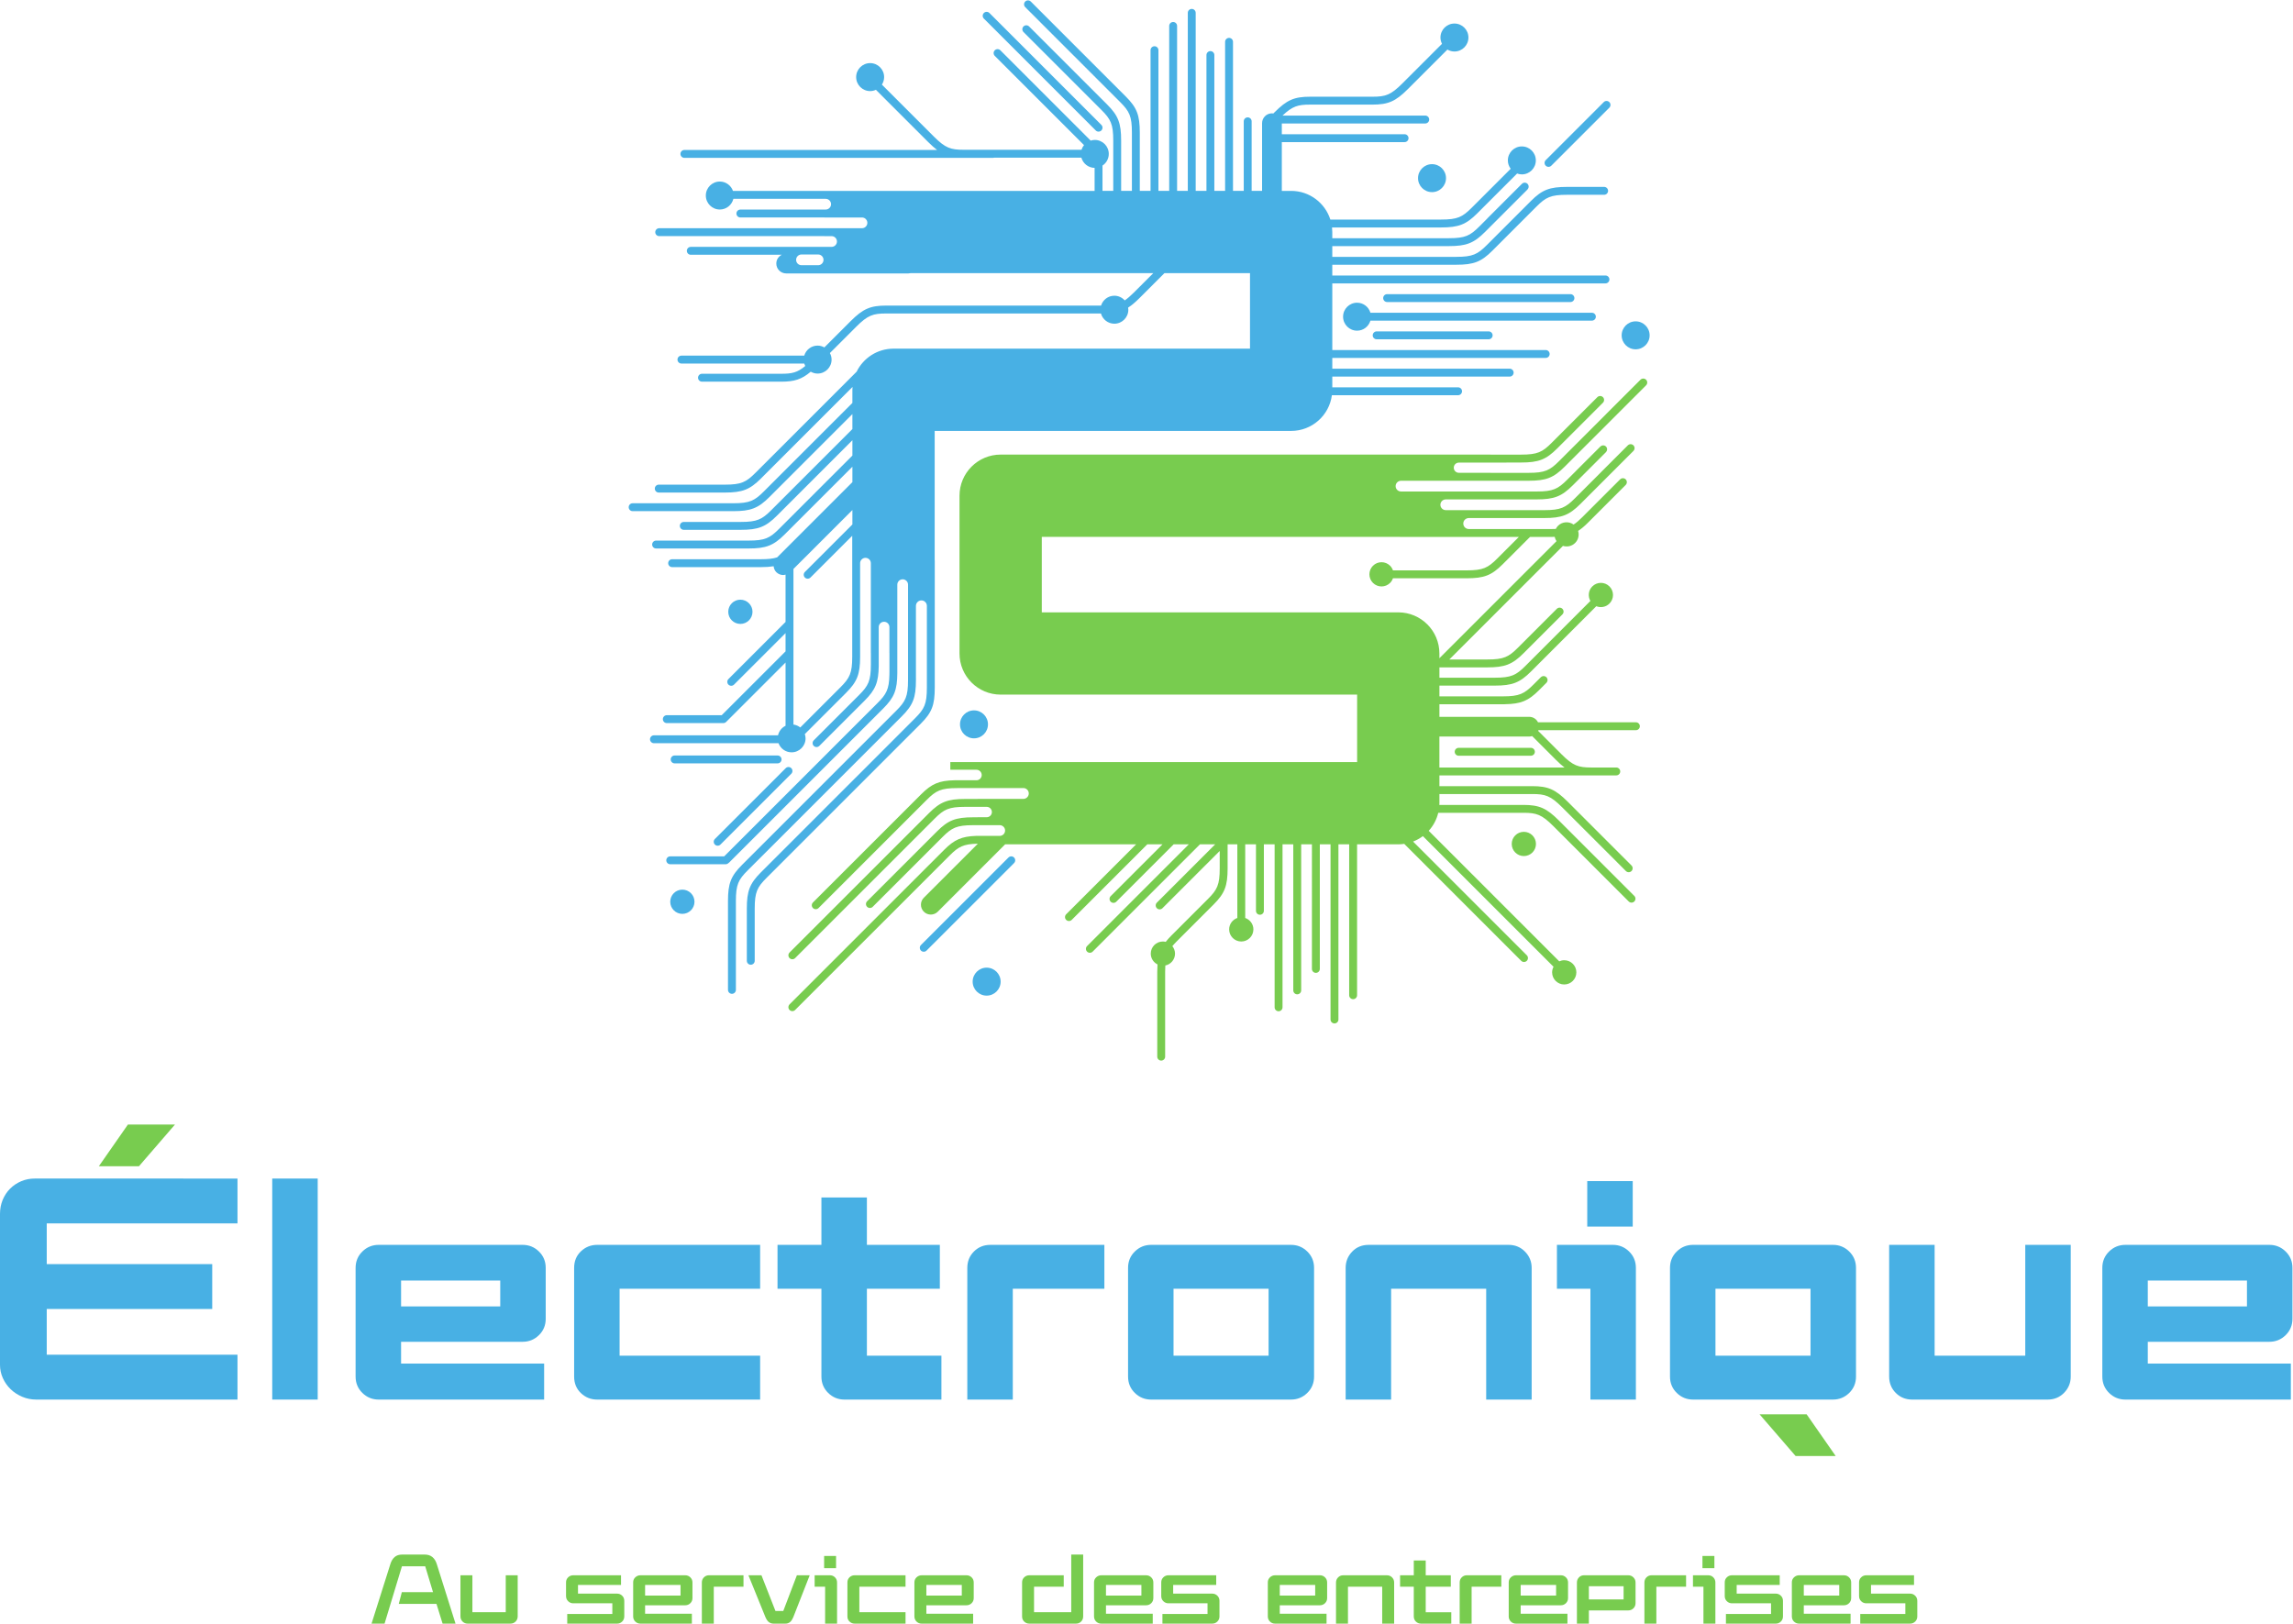 <?xml version="1.0" encoding="UTF-8" standalone="no"?>
<!-- Created with Inkscape (http://www.inkscape.org/) -->

<svg
   version="1.1"
   id="svg2"
   width="464.573"
   height="329.027"
   viewBox="0 0 464.573 329.027"
   sodipodi:docname="PSEL_PSElectronique Logo CMYK_POS&amp;NEG.eps"
   xmlns:inkscape="http://www.inkscape.org/namespaces/inkscape"
   xmlns:sodipodi="http://sodipodi.sourceforge.net/DTD/sodipodi-0.dtd"
   xmlns="http://www.w3.org/2000/svg"
   xmlns:svg="http://www.w3.org/2000/svg">
  <defs
     id="defs6" />
  <sodipodi:namedview
     id="namedview4"
     pagecolor="#ffffff"
     bordercolor="#000000"
     borderopacity="0.25"
     inkscape:showpageshadow="2"
     inkscape:pageopacity="0.0"
     inkscape:pagecheckerboard="0"
     inkscape:deskcolor="#d1d1d1" />
  <g
     id="g8"
     inkscape:groupmode="layer"
     inkscape:label="ink_ext_XXXXXX"
     transform="matrix(1.333,0,0,-1.333,0,329.027)">
    <g
       id="g10"
       transform="scale(0.1)">
      <path
         d="m 593.352,90.602 c 1.406,4.59 3.55,8.148 6.461,10.648 2.89,2.5 6.742,3.75 11.542,3.75 h 33.911 c 5,0 9.004,-1.281 11.992,-3.828 3.008,-2.551 5.191,-6.07 6.597,-10.57 L 692.355,0 h -19.652 l -9.297,30 h -57.301 l 4.649,17.852 h 47.398 L 646.301,87.148 H 610.906 L 584.504,0 h -19.785 l 28.633,90.602"
         style="fill:#78cc4f;fill-opacity:1;fill-rule:nonzero;stroke:none"
         id="path12" />
      <path
         d="m 699.855,73.5 h 18.141 V 17.398 h 50.703 V 73.5 h 18.149 V 10.949 c 0,-3 -1.055,-5.578 -3.149,-7.73 C 781.594,1.07 778.992,0 775.906,0 h -65.113 c -3.09,0 -5.688,1.07 -7.797,3.219 -2.09,2.152 -3.141,4.73 -3.141,7.73 V 73.5"
         style="fill:#78cc4f;fill-opacity:1;fill-rule:nonzero;stroke:none"
         id="path14" />
      <path
         d="m 862.156,14.699 h 68.535 v 16.199 h -59.39 c -3.008,0 -5.571,1.043 -7.715,3.141 -2.168,2.109 -3.242,4.711 -3.242,7.812 v 20.84 c 0,3.109 1.074,5.68 3.242,7.731 2.144,2.047 4.707,3.078 7.715,3.078 h 72.594 V 58.801 H 878.508 V 45.602 h 59.39 c 3.008,0 5.571,-1.051 7.739,-3.152 2.144,-2.098 3.218,-4.711 3.218,-7.801 V 10.949 c 0,-3.098 -1.074,-5.711 -3.218,-7.809 C 943.469,1.039 940.906,0 937.898,0 h -75.742 v 14.699"
         style="fill:#78cc4f;fill-opacity:1;fill-rule:nonzero;stroke:none"
         id="path16" />
      <path
         d="M 1034.35,42.602 V 58.801 H 980.496 V 42.602 Z m -71.995,20.09 c 0,3.109 1.09,5.68 3.297,7.731 2.192,2.047 4.786,3.078 7.793,3.078 h 68.105 c 2.99,0 5.57,-1.051 7.72,-3.148 2.15,-2.102 3.22,-4.711 3.22,-7.801 V 38.852 c 0,-3.113 -1.07,-5.711 -3.22,-7.812 -2.15,-2.098 -4.73,-3.141 -7.72,-3.141 H 980.496 V 15 h 71.094 V 0 h -78.297 c -2.988,0 -5.566,1.039 -7.719,3.141 -2.144,2.098 -3.219,4.711 -3.219,7.809 v 51.742"
         style="fill:#78cc4f;fill-opacity:1;fill-rule:nonzero;stroke:none"
         id="path18" />
      <path
         d="m 1066.75,62.551 c 0,3.09 1.05,5.699 3.14,7.801 2.11,2.098 4.67,3.148 7.66,3.148 h 52.5 V 56.09 h -45.16 V 0 h -18.14 v 62.551"
         style="fill:#78cc4f;fill-opacity:1;fill-rule:nonzero;stroke:none"
         id="path20" />
      <path
         d="m 1137.55,73.5 h 19.8 l 21.29,-54.301 h 11.86 L 1211.2,73.5 h 19.49 L 1205.95,10.352 C 1204.35,6.441 1202.57,3.75 1200.62,2.25 1198.68,0.75 1196.4,0 1193.8,0 h -18.15 c -2.59,0 -4.92,0.75 -6.97,2.25 -2.05,1.5 -3.89,4.191 -5.49,8.102 L 1137.55,73.5"
         style="fill:#78cc4f;fill-opacity:1;fill-rule:nonzero;stroke:none"
         id="path22" />
      <path
         d="m 1252.61,102.898 h 18.14 V 84.301 h -18.14 z m 1.5,-46.808 h -15.92 V 73.5 h 23.27 c 2.98,0 5.54,-1.051 7.65,-3.148 2.09,-2.102 3.15,-4.711 3.15,-7.801 V 0 h -18.15 v 56.09"
         style="fill:#78cc4f;fill-opacity:1;fill-rule:nonzero;stroke:none"
         id="path24" />
      <path
         d="m 1288,62.691 c 0,3.109 1.07,5.68 3.22,7.731 2.15,2.047 4.73,3.078 7.72,3.078 h 77.4 V 56.09 h -70.2 V 17.398 h 70.2 V 0 h -77.4 c -2.9,0 -5.45,1.02 -7.64,3.078 -2.21,2.043 -3.3,4.613 -3.3,7.723 v 51.891"
         style="fill:#78cc4f;fill-opacity:1;fill-rule:nonzero;stroke:none"
         id="path26" />
      <path
         d="M 1461.85,42.602 V 58.801 H 1408 V 42.602 Z m -72.02,20.09 c 0,3.109 1.12,5.68 3.3,7.731 2.21,2.047 4.81,3.078 7.82,3.078 h 68.08 c 3.01,0 5.59,-1.051 7.74,-3.148 2.15,-2.102 3.22,-4.711 3.22,-7.801 V 38.852 c 0,-3.113 -1.07,-5.711 -3.22,-7.812 -2.15,-2.098 -4.73,-3.141 -7.74,-3.141 H 1408 V 15 h 71.09 V 0 h -78.3 c -3.01,0 -5.58,1.039 -7.73,3.141 -2.15,2.098 -3.23,4.711 -3.23,7.809 v 51.742"
         style="fill:#78cc4f;fill-opacity:1;fill-rule:nonzero;stroke:none"
         id="path28" />
      <path
         d="m 1553.49,62.691 c 0,3.109 1.07,5.68 3.22,7.731 2.15,2.047 4.73,3.078 7.73,3.078 h 52.35 V 56.09 h -45.14 V 17.398 h 56.54 V 105 h 18.15 V 10.949 c 0,-3.098 -1.06,-5.711 -3.15,-7.809 C 1641.08,1.039 1638.49,0 1635.4,0 h -70.96 c -3,0 -5.58,1.02 -7.73,3.078 -2.15,2.043 -3.22,4.613 -3.22,7.723 v 51.891"
         style="fill:#78cc4f;fill-opacity:1;fill-rule:nonzero;stroke:none"
         id="path30" />
      <path
         d="m 1734.83,42.602 v 16.199 h -53.84 V 42.602 Z m -71.99,20.09 c 0,3.109 1.1,5.68 3.3,7.731 2.19,2.047 4.79,3.078 7.8,3.078 h 68.1 c 2.99,0 5.57,-1.051 7.72,-3.148 2.14,-2.102 3.22,-4.711 3.22,-7.801 V 38.852 c 0,-3.113 -1.08,-5.711 -3.22,-7.812 -2.15,-2.098 -4.73,-3.141 -7.72,-3.141 h -61.05 V 15 h 71.09 V 0 h -78.3 c -2.99,0 -5.57,1.039 -7.72,3.141 -2.14,2.098 -3.22,4.711 -3.22,7.809 v 51.742"
         style="fill:#78cc4f;fill-opacity:1;fill-rule:nonzero;stroke:none"
         id="path32" />
      <path
         d="m 1766.79,14.699 h 68.55 v 16.199 h -59.39 c -3.01,0 -5.59,1.043 -7.74,3.141 -2.15,2.109 -3.22,4.711 -3.22,7.812 v 20.84 c 0,3.109 1.07,5.68 3.22,7.731 2.15,2.047 4.73,3.078 7.74,3.078 h 72.59 V 58.801 h -65.41 V 45.602 h 59.42 c 2.99,0 5.57,-1.051 7.71,-3.152 2.15,-2.098 3.23,-4.711 3.23,-7.801 V 10.949 c 0,-3.098 -1.08,-5.711 -3.23,-7.809 C 1848.12,1.039 1845.54,0 1842.55,0 h -75.76 v 14.699"
         style="fill:#78cc4f;fill-opacity:1;fill-rule:nonzero;stroke:none"
         id="path34" />
      <path
         d="m 1998.99,42.602 v 16.199 h -53.84 V 42.602 Z m -72.01,20.09 c 0,3.109 1.12,5.68 3.3,7.731 2.21,2.047 4.81,3.078 7.82,3.078 h 68.08 c 3.01,0 5.59,-1.051 7.74,-3.148 2.14,-2.102 3.22,-4.711 3.22,-7.801 V 38.852 c 0,-3.113 -1.08,-5.711 -3.22,-7.812 -2.15,-2.098 -4.73,-3.141 -7.74,-3.141 h -61.03 V 15 h 71.09 V 0 h -78.3 c -3.01,0 -5.59,1.039 -7.73,3.141 -2.15,2.098 -3.23,4.711 -3.23,7.809 v 51.742"
         style="fill:#78cc4f;fill-opacity:1;fill-rule:nonzero;stroke:none"
         id="path36" />
      <path
         d="m 2030.63,62.551 c 0,3 1.06,5.57 3.17,7.719 2.09,2.152 4.69,3.231 7.79,3.231 h 66.45 c 3.1,0 5.7,-1.078 7.79,-3.231 2.11,-2.148 3.16,-4.719 3.16,-7.719 V 0 h -18.16 V 56.09 H 2048.8 V 0 h -18.17 v 62.551"
         style="fill:#78cc4f;fill-opacity:1;fill-rule:nonzero;stroke:none"
         id="path38" />
      <path
         d="M 2148.84,56.09 H 2128 V 73.5 h 20.84 V 96 h 18.14 V 73.5 h 38.11 V 56.09 h -38.11 V 17.25 h 38.85 V 0 h -46.04 c -3,0 -5.58,1.039 -7.73,3.141 -2.15,2.098 -3.22,4.711 -3.22,7.809 v 45.141"
         style="fill:#78cc4f;fill-opacity:1;fill-rule:nonzero;stroke:none"
         id="path40" />
      <path
         d="m 2218.58,62.551 c 0,3.09 1.06,5.699 3.15,7.801 2.11,2.098 4.67,3.148 7.65,3.148 h 52.5 V 56.09 h -45.15 V 0 h -18.15 v 62.551"
         style="fill:#78cc4f;fill-opacity:1;fill-rule:nonzero;stroke:none"
         id="path42" />
      <path
         d="M 2365.15,42.602 V 58.801 H 2311.3 V 42.602 Z m -72.02,20.09 c 0,3.109 1.12,5.68 3.31,7.731 2.2,2.047 4.8,3.078 7.81,3.078 h 68.08 c 3.01,0 5.59,-1.051 7.74,-3.148 2.15,-2.102 3.22,-4.711 3.22,-7.801 V 38.852 c 0,-3.113 -1.07,-5.711 -3.22,-7.812 -2.15,-2.098 -4.73,-3.141 -7.74,-3.141 H 2311.3 V 15 h 71.09 V 0 h -78.3 c -3.01,0 -5.58,1.039 -7.73,3.141 -2.15,2.098 -3.23,4.711 -3.23,7.809 v 51.742"
         style="fill:#78cc4f;fill-opacity:1;fill-rule:nonzero;stroke:none"
         id="path44" />
      <path
         d="m 2467.74,36.75 v 20.102 h -52.79 V 36.75 Z m -70.95,25.801 c 0,3 1.03,5.57 3.08,7.719 2.05,2.152 4.61,3.231 7.72,3.231 h 67.36 c 2.99,0 5.57,-1.078 7.72,-3.231 2.14,-2.148 3.22,-4.719 3.22,-7.719 V 31.039 c 0,-3.09 -1.08,-5.688 -3.22,-7.789 -2.15,-2.102 -4.73,-3.148 -7.72,-3.148 h -60 V 0 h -18.16 v 62.551"
         style="fill:#78cc4f;fill-opacity:1;fill-rule:nonzero;stroke:none"
         id="path46" />
      <path
         d="m 2499.38,62.551 c 0,3.09 1.06,5.699 3.15,7.801 2.11,2.098 4.67,3.148 7.66,3.148 h 52.5 V 56.09 h -45.16 V 0 h -18.15 v 62.551"
         style="fill:#78cc4f;fill-opacity:1;fill-rule:nonzero;stroke:none"
         id="path48" />
      <path
         d="m 2587.59,102.898 h 18.14 V 84.301 h -18.14 z m 1.5,-46.808 h -15.92 V 73.5 h 23.27 c 2.98,0 5.54,-1.051 7.65,-3.148 2.09,-2.102 3.15,-4.711 3.15,-7.801 V 0 h -18.15 v 56.09"
         style="fill:#78cc4f;fill-opacity:1;fill-rule:nonzero;stroke:none"
         id="path50" />
      <path
         d="m 2623.27,14.699 h 68.56 v 16.199 h -59.4 c -3.01,0 -5.58,1.043 -7.73,3.141 -2.15,2.109 -3.23,4.711 -3.23,7.812 v 20.84 c 0,3.109 1.08,5.68 3.23,7.731 2.15,2.047 4.72,3.078 7.73,3.078 h 72.6 V 58.801 h -65.41 V 45.602 h 59.41 c 2.99,0 5.57,-1.051 7.72,-3.152 2.15,-2.098 3.22,-4.711 3.22,-7.801 V 10.949 c 0,-3.098 -1.07,-5.711 -3.22,-7.809 C 2704.6,1.039 2702.02,0 2699.03,0 h -75.76 v 14.699"
         style="fill:#78cc4f;fill-opacity:1;fill-rule:nonzero;stroke:none"
         id="path52" />
      <path
         d="m 2795.48,42.602 v 16.199 h -53.85 V 42.602 Z m -72.01,20.09 c 0,3.109 1.11,5.68 3.3,7.731 2.2,2.047 4.8,3.078 7.81,3.078 h 68.09 c 3,0 5.58,-1.051 7.73,-3.148 2.15,-2.102 3.22,-4.711 3.22,-7.801 V 38.852 c 0,-3.113 -1.07,-5.711 -3.22,-7.812 -2.15,-2.098 -4.73,-3.141 -7.73,-3.141 h -61.04 V 15 h 71.09 V 0 h -78.3 c -3,0 -5.58,1.039 -7.73,3.141 -2.15,2.098 -3.22,4.711 -3.22,7.809 v 51.742"
         style="fill:#78cc4f;fill-opacity:1;fill-rule:nonzero;stroke:none"
         id="path54" />
      <path
         d="m 2827.43,14.699 h 68.54 v 16.199 h -59.4 c -3.01,0 -5.56,1.043 -7.71,3.141 -2.17,2.109 -3.24,4.711 -3.24,7.812 v 20.84 c 0,3.109 1.07,5.68 3.24,7.731 2.15,2.047 4.7,3.078 7.71,3.078 h 72.6 V 58.801 h -65.39 V 45.602 h 59.39 c 3.01,0 5.57,-1.051 7.74,-3.152 2.15,-2.098 3.22,-4.711 3.22,-7.801 V 10.949 c 0,-3.098 -1.07,-5.711 -3.22,-7.809 C 2908.74,1.039 2906.18,0 2903.17,0 h -75.74 v 14.699"
         style="fill:#78cc4f;fill-opacity:1;fill-rule:nonzero;stroke:none"
         id="path56" />
      <path
         d="m 0,622.859 c 0,7.68 1.355,14.801 4.082,21.36 2.715,6.551 6.484,12.23 11.277,17.043 4.805,4.789 10.402,8.547 16.809,11.277 6.398,2.711 13.273,4.082 20.633,4.082 H 360.969 v -68.16 H 71.043 v -61.93 H 322.566 V 478.379 H 71.043 V 408.781 H 360.969 V 340.609 H 55.207 c -7.688,0 -14.883,1.45 -21.605,4.332 -6.715,2.879 -12.559,6.719 -17.516,11.508 -4.965,4.813 -8.879,10.403 -11.762,16.813 C 1.445,379.66 0,386.379 0,393.422 v 229.437"
         style="fill:#48b0e4;fill-opacity:1;fill-rule:nonzero;stroke:none"
         id="path58" />
      <path
         d="m 413.77,676.621 h 69.121 V 340.609 H 413.77 v 336.012"
         style="fill:#48b0e4;fill-opacity:1;fill-rule:nonzero;stroke:none"
         id="path60" />
      <path
         d="m 760.32,482.219 v 39.363 H 609.602 v -39.363 z m -219.832,58.562 c 0,9.91 3.43,18.231 10.313,24.957 6.887,6.723 15.129,10.082 24.726,10.082 h 218.875 c 9.602,0 17.832,-3.359 24.719,-10.082 6.887,-6.726 10.32,-15.047 10.32,-24.957 V 463.5 c 0,-9.93 -3.433,-18.25 -10.32,-24.969 -6.887,-6.711 -15.117,-10.07 -24.719,-10.07 h -184.8 V 395.34 H 827.043 V 340.609 H 575.527 c -9.597,0 -17.839,3.36 -24.726,10.082 -6.883,6.731 -10.313,15.039 -10.313,24.957 v 165.133"
         style="fill:#48b0e4;fill-opacity:1;fill-rule:nonzero;stroke:none"
         id="path62" />
      <path
         d="m 872.637,540.781 c 0,10.239 3.426,18.629 10.312,25.199 6.887,6.551 15.125,9.84 24.727,9.84 H 1155.35 V 509.102 H 941.746 V 407.332 H 1155.35 V 340.609 H 907.676 c -9.602,0 -17.84,3.289 -24.727,9.852 -6.886,6.551 -10.312,14.949 -10.312,25.187 v 165.133"
         style="fill:#48b0e4;fill-opacity:1;fill-rule:nonzero;stroke:none"
         id="path64" />
      <path
         d="m 1248.48,509.102 h -66.72 v 66.718 h 66.72 v 72 h 69.12 v -72 h 110.88 V 509.102 H 1317.6 v -101.77 h 113.27 v -66.723 h -147.35 c -9.6,0 -17.85,3.36 -24.73,10.082 -6.89,6.731 -10.31,15.039 -10.31,24.957 v 133.454"
         style="fill:#48b0e4;fill-opacity:1;fill-rule:nonzero;stroke:none"
         id="path66" />
      <path
         d="m 1470.23,540.781 c 0,9.91 3.36,18.231 10.08,24.957 6.72,6.723 15.04,10.082 24.96,10.082 h 173.28 V 509.102 H 1539.36 V 340.609 h -69.13 v 200.172"
         style="fill:#48b0e4;fill-opacity:1;fill-rule:nonzero;stroke:none"
         id="path68" />
      <path
         d="m 1928.15,407.332 v 101.77 h -144.48 v -101.77 z m -213.59,133.449 c 0,9.91 3.43,18.231 10.31,24.957 6.89,6.723 15.13,10.082 24.73,10.082 h 212.64 c 9.6,0 17.83,-3.359 24.71,-10.082 6.89,-6.726 10.33,-15.047 10.33,-24.957 V 375.648 c 0,-9.918 -3.44,-18.226 -10.33,-24.957 -6.88,-6.722 -15.11,-10.082 -24.71,-10.082 H 1749.6 c -9.6,0 -17.84,3.36 -24.73,10.082 -6.88,6.731 -10.31,15.039 -10.31,24.957 v 165.133"
         style="fill:#48b0e4;fill-opacity:1;fill-rule:nonzero;stroke:none"
         id="path70" />
      <path
         d="m 2751.84,407.332 v 101.77 h -144.48 v -101.77 z m -213.59,133.449 c 0,9.91 3.43,18.231 10.31,24.957 6.89,6.723 15.13,10.082 24.73,10.082 h 212.64 c 9.6,0 17.83,-3.359 24.71,-10.082 6.89,-6.726 10.33,-15.047 10.33,-24.957 V 375.648 c 0,-9.918 -3.44,-18.226 -10.33,-24.957 -6.88,-6.722 -15.11,-10.082 -24.71,-10.082 h -212.64 c -9.6,0 -17.84,3.36 -24.73,10.082 -6.88,6.731 -10.31,15.039 -10.31,24.957 v 165.133"
         style="fill:#48b0e4;fill-opacity:1;fill-rule:nonzero;stroke:none"
         id="path72" />
      <path
         d="m 2045.28,540.781 c 0,9.598 3.27,17.828 9.84,24.719 6.55,6.871 14.96,10.32 25.2,10.32 h 212.64 c 9.91,0 18.24,-3.449 24.96,-10.32 6.72,-6.891 10.08,-15.121 10.08,-24.719 V 340.609 h -69.12 V 509.102 H 2114.39 V 340.609 h -69.11 v 200.172"
         style="fill:#48b0e4;fill-opacity:1;fill-rule:nonzero;stroke:none"
         id="path74" />
      <path
         d="m 2412.49,672.77 h 69.12 v -69.11 h -69.12 z m 4.8,-163.668 h -50.88 v 66.718 h 84.96 c 9.6,0 17.83,-3.359 24.71,-10.082 6.89,-6.726 10.33,-15.047 10.33,-24.957 V 340.609 h -69.12 v 168.493"
         style="fill:#48b0e4;fill-opacity:1;fill-rule:nonzero;stroke:none"
         id="path76" />
      <path
         d="m 2871.36,575.82 h 69.11 V 407.332 h 137.76 V 575.82 h 69.12 V 375.648 c 0,-9.597 -3.36,-17.839 -10.07,-24.707 -6.72,-6.89 -15.05,-10.332 -24.97,-10.332 H 2906.4 c -9.93,0 -18.25,3.36 -24.96,10.082 -6.72,6.731 -10.08,15.039 -10.08,24.957 V 575.82"
         style="fill:#48b0e4;fill-opacity:1;fill-rule:nonzero;stroke:none"
         id="path78" />
      <path
         d="m 3415.19,482.219 v 39.363 h -150.73 v -39.363 z m -219.84,58.562 c 0,9.91 3.43,18.231 10.31,24.957 6.89,6.723 15.13,10.082 24.73,10.082 h 218.88 c 9.6,0 17.83,-3.359 24.71,-10.082 6.89,-6.726 10.33,-15.047 10.33,-24.957 V 463.5 c 0,-9.93 -3.44,-18.25 -10.33,-24.969 -6.88,-6.711 -15.11,-10.07 -24.71,-10.07 H 3264.46 V 395.34 h 217.44 v -54.731 h -251.51 c -9.6,0 -17.84,3.36 -24.73,10.082 -6.88,6.731 -10.31,15.039 -10.31,24.957 v 165.133"
         style="fill:#48b0e4;fill-opacity:1;fill-rule:nonzero;stroke:none"
         id="path80" />
      <path
         d="m 2790.07,254.859 h -60.95 l -54.73,63.36 h 71.52 l 44.16,-63.36"
         style="fill:#78cc4f;fill-opacity:1;fill-rule:nonzero;stroke:none"
         id="path82" />
      <path
         d="M 194.402,758.699 H 265.93 L 211.199,695.34 h -60.957 l 44.16,63.359"
         style="fill:#78cc4f;fill-opacity:1;fill-rule:nonzero;stroke:none"
         id="path84" />
      <path
         d="m 1351.83,1443.97 c 0,-0.66 -0.03,-1.28 -0.04,-1.92 h 0.04 v 1.92"
         style="fill:#78cc4f;fill-opacity:1;fill-rule:nonzero;stroke:none"
         id="path86" />
      <path
         d="m 2486.04,1979.79 c -11.74,0 -21.26,-9.52 -21.26,-21.27 0,-11.73 9.52,-21.25 21.26,-21.25 11.74,0 21.26,9.52 21.26,21.25 0,11.75 -9.52,21.27 -21.26,21.27"
         style="fill:#48b0e4;fill-opacity:1;fill-rule:nonzero;stroke:none"
         id="path88" />
      <path
         d="m 1499.62,997.238 c -11.75,0 -21.26,-9.519 -21.26,-21.258 0,-11.742 9.51,-21.261 21.26,-21.261 11.74,0 21.26,9.519 21.26,21.261 0,11.739 -9.52,21.258 -21.26,21.258"
         style="fill:#48b0e4;fill-opacity:1;fill-rule:nonzero;stroke:none"
         id="path90" />
      <path
         d="m 2316.11,1203.74 c -10.17,0 -18.42,-8.25 -18.42,-18.42 0,-10.18 8.25,-18.43 18.42,-18.43 10.18,0 18.43,8.25 18.43,18.43 0,10.17 -8.25,18.42 -18.43,18.42"
         style="fill:#78cc4f;fill-opacity:1;fill-rule:nonzero;stroke:none"
         id="path92" />
      <path
         d="m 1501.64,1367.12 c 0,11.74 -9.52,21.26 -21.26,21.26 -11.75,0 -21.26,-9.52 -21.26,-21.26 0,-11.75 9.51,-21.26 21.26,-21.26 11.74,0 21.26,9.51 21.26,21.26"
         style="fill:#48b0e4;fill-opacity:1;fill-rule:nonzero;stroke:none"
         id="path94" />
      <path
         d="m 1181.87,1307.8 c 3.31,0 5.99,2.69 5.99,6 0,3.31 -2.68,5.99 -5.99,5.99 h -156.43 c -3.31,0 -6,-2.68 -6,-5.99 0,-3.31 2.69,-6 6,-6 h 156.43"
         style="fill:#48b0e4;fill-opacity:1;fill-rule:nonzero;stroke:none"
         id="path96" />
      <path
         d="m 1202.7,1292.03 c 2.34,2.34 2.34,6.14 0,8.48 -2.34,2.34 -6.14,2.34 -8.48,0 l -107.65,-107.64 c -2.34,-2.35 -2.34,-6.14 0,-8.48 2.34,-2.35 6.14,-2.35 8.48,0 l 107.65,107.64"
         style="fill:#48b0e4;fill-opacity:1;fill-rule:nonzero;stroke:none"
         id="path98" />
      <path
         d="m 2332.85,1325.43 c 0,3.31 -2.69,5.99 -6,5.99 h -109.81 c -3.31,0 -5.99,-2.68 -5.99,-5.99 0,-3.31 2.68,-6 5.99,-6 h 109.81 c 3.31,0 6,2.69 6,6"
         style="fill:#78cc4f;fill-opacity:1;fill-rule:nonzero;stroke:none"
         id="path100" />
      <path
         d="m 1532.8,1164.69 -133.01,-133.02 c -2.34,-2.34 -2.34,-6.14 0,-8.48 2.34,-2.34 6.14,-2.34 8.48,0 l 133.01,133.02 c 2.34,2.34 2.34,6.14 0,8.48 -2.34,2.34 -6.14,2.34 -8.48,0"
         style="fill:#48b0e4;fill-opacity:1;fill-rule:nonzero;stroke:none"
         id="path102" />
      <path
         d="m 1037.13,1115.86 c -10.17,0 -18.42,-8.25 -18.42,-18.43 0,-10.17 8.25,-18.42 18.42,-18.42 10.18,0 18.43,8.25 18.43,18.42 0,10.18 -8.25,18.43 -18.43,18.43"
         style="fill:#48b0e4;fill-opacity:1;fill-rule:nonzero;stroke:none"
         id="path104" />
      <path
         d="m 1125.31,1519.8 c 10.18,0 18.43,8.25 18.43,18.43 0,10.18 -8.25,18.43 -18.43,18.43 -10.18,0 -18.42,-8.25 -18.42,-18.43 0,-10.18 8.24,-18.43 18.42,-18.43"
         style="fill:#48b0e4;fill-opacity:1;fill-rule:nonzero;stroke:none"
         id="path106" />
      <path
         d="m 2419.55,1992.87 h -336.62 c -2.6,8.8 -10.65,15.26 -20.3,15.26 -11.74,0 -21.26,-9.52 -21.26,-21.26 0,-11.74 9.52,-21.26 21.26,-21.26 9.65,0 17.7,6.46 20.3,15.26 h 336.62 c 3.31,0 6,2.68 6,6 0,3.31 -2.69,6 -6,6"
         style="fill:#48b0e4;fill-opacity:1;fill-rule:nonzero;stroke:none"
         id="path108" />
      <path
         d="m 2092.4,1964.53 c -3.31,0 -5.99,-2.69 -5.99,-6.01 0,-3.31 2.68,-6 5.99,-6 h 170.25 c 3.31,0 6,2.69 6,6 0,3.32 -2.69,6.01 -6,6.01 H 2092.4"
         style="fill:#48b0e4;fill-opacity:1;fill-rule:nonzero;stroke:none"
         id="path110" />
      <path
         d="m 2386.95,2009.14 c 3.31,0 6,2.68 6,6 0,3.32 -2.69,6 -6,6 h -278.62 c -3.31,0 -6,-2.68 -6,-6 0,-3.32 2.69,-6 6,-6 h 278.62"
         style="fill:#48b0e4;fill-opacity:1;fill-rule:nonzero;stroke:none"
         id="path112" />
      <path
         d="m 2155.29,2197.5 c 0,-11.74 9.52,-21.26 21.26,-21.26 11.74,0 21.26,9.52 21.26,21.26 0,11.74 -9.52,21.26 -21.26,21.26 -11.74,0 -21.26,-9.52 -21.26,-21.26"
         style="fill:#48b0e4;fill-opacity:1;fill-rule:nonzero;stroke:none"
         id="path114" />
      <path
         d="m 2353.62,2214.67 c 1.54,0 3.07,0.58 4.24,1.76 l 88.18,88.16 c 2.34,2.35 2.34,6.15 0,8.49 -2.35,2.35 -6.14,2.35 -8.48,0 l -88.18,-88.17 c -2.34,-2.34 -2.34,-6.14 0,-8.48 1.18,-1.18 2.71,-1.76 4.24,-1.76"
         style="fill:#48b0e4;fill-opacity:1;fill-rule:nonzero;stroke:none"
         id="path116" />
      <path
         d="m 1665.47,2269.98 c 1.17,-1.18 2.7,-1.76 4.24,-1.76 1.53,0 3.06,0.58 4.24,1.76 2.34,2.34 2.34,6.14 0,8.48 l -170.09,170.09 c -2.35,2.35 -6.14,2.35 -8.48,0 -2.34,-2.34 -2.34,-6.14 0,-8.48 l 170.09,-170.09"
         style="fill:#48b0e4;fill-opacity:1;fill-rule:nonzero;stroke:none"
         id="path118" />
      <path
         d="m 1295.57,1670.99 -72.21,-72.2 c -2.34,-2.34 -2.34,-6.14 0,-8.48 2.35,-2.34 6.14,-2.34 8.48,0 l 63.48,63.48 v -183.8 c 0,-25.08 -3.83,-32.46 -17.94,-46.57 l -61.03,-61.04 c -2.93,2.35 -6.47,3.92 -10.37,4.45 v 236.53 l 89.59,89.59 z m -52.06,394.14 h -25.32 c -4.51,0 -8.16,3.64 -8.16,8.15 0,4.5 3.65,8.15 8.16,8.15 h 25.32 c 4.5,0 8.15,-3.65 8.15,-8.15 0,-4.51 -3.65,-8.15 -8.15,-8.15 z m 1196.63,-15.64 h -415.18 v 16.35 h 188.34 c 26.7,0 38.02,4.4 55.05,21.43 l 66.98,67 c 14.12,14.11 21.51,17.93 46.57,17.93 h 56.25 c 3.31,0 6,2.68 6,6 0,3.31 -2.69,6 -6,6 h -56.25 c -26.69,0 -38,-4.41 -55.04,-21.45 l -66.99,-66.99 c -14.11,-14.1 -21.5,-17.92 -46.57,-17.92 h -188.34 v 16.34 H 2202 c 26.69,0 38.01,4.41 55.05,21.45 l 64.59,64.59 -0.06,0.07 0.09,0.09 c 2.34,2.34 2.34,6.14 0,8.48 -2.34,2.35 -6.13,2.35 -8.48,0 l -52.62,-52.61 0.07,-0.07 -12.07,-12.06 c -14.12,-14.12 -21.5,-17.93 -46.57,-17.93 h -177.04 v 9.4 c 0,2.35 -0.15,4.66 -0.4,6.95 h 165.71 c 26.71,0 38.03,4.4 55.05,21.44 l 60.56,60.56 c 2.26,-0.81 4.65,-1.33 7.19,-1.33 11.74,0 21.26,9.52 21.26,21.26 0,11.74 -9.52,21.26 -21.26,21.26 -11.74,0 -21.26,-9.52 -21.26,-21.26 0,-4.79 1.64,-9.17 4.32,-12.72 l -59.29,-59.29 c -14.1,-14.1 -21.49,-17.92 -46.57,-17.92 h -168.25 c -8.02,25.26 -31.66,43.59 -59.59,43.59 h -14.17 v 74.14 h 186.57 c 3.31,0 6,2.68 6,6 0,3.31 -2.69,6 -6,6 h -186.57 v 16.34 h 218 c 3.31,0 6,2.69 6,6 0,3.32 -2.69,6 -6,6 h -216.93 c 15.15,14.36 23.41,16.68 41.87,16.68 h 94.73 c 24.1,0 35.21,4.89 54.09,23.76 l 59.93,59.94 c 3.15,-1.84 6.77,-2.97 10.68,-2.97 11.74,0 21.26,9.52 21.26,21.26 0,11.74 -9.52,21.26 -21.26,21.26 -11.74,0 -21.26,-9.52 -21.26,-21.26 0,-3.46 0.9,-6.67 2.36,-9.55 l -60.2,-60.19 c -17.72,-17.73 -25.64,-20.25 -45.6,-20.25 h -94.73 c -24.09,0 -35.21,-4.88 -54.09,-23.77 l -1.71,-1.71 c -0.71,0.1 -1.41,0.21 -2.14,0.21 -8.28,0 -15,-6.71 -15,-15 v -102.89 h -15.86 v 105.77 c 0,3.31 -2.68,6 -5.99,6 -3.31,0 -6,-2.69 -6,-6 v -105.77 h -16.35 v 226.6 c 0,3.31 -2.68,6 -5.99,6 -3.31,0 -6,-2.69 -6,-6 v -226.6 h -16.36 v 206.5 c 0,3.31 -2.68,6 -5.99,6 -3.31,0 -6,-2.69 -6,-6 v -206.5 h -16.36 v 270.64 c 0,3.31 -2.68,6 -5.99,6 -3.31,0 -6,-2.69 -6,-6 v -270.64 h -16.28 v 250.76 c 0,3.32 -2.68,6 -5.99,6 -3.31,0 -6,-2.68 -6,-6 v -250.76 h -16.36 v 213.89 c 0,3.32 -2.68,6 -5.99,6 -3.31,0 -6,-2.68 -6,-6 v -213.89 h -16.35 v 88.58 c 0,26.7 -4.4,38.02 -21.44,55.06 l -144.06,144.05 v -0.01 l -0.17,0.17 c -2.34,2.34 -6.14,2.34 -8.48,0 -2.35,-2.34 -2.35,-6.13 0,-8.48 l 52.61,-52.61 v 0 l 91.61,-91.61 c 14.11,-14.11 17.94,-21.5 17.94,-46.57 v -88.58 h -16.36 v 76.45 c 0,26.71 -4.4,38.02 -21.44,55.05 l -118.49,118.49 c -2.34,2.34 -6.13,2.34 -8.48,0 -2.34,-2.34 -2.34,-6.14 0,-8.49 l 118.49,-118.48 c 14.1,-14.11 17.93,-21.49 17.93,-46.57 v -76.45 h -16.36 v 38.48 c 5.76,3.81 9.56,10.32 9.56,17.73 0,11.75 -9.52,21.26 -21.26,21.26 -2.19,0 -4.25,-0.42 -6.24,-1.04 l -137.29,137.3 c -2.34,2.34 -6.13,2.34 -8.48,0 -2.34,-2.35 -2.34,-6.15 0,-8.49 l 135.63,-135.63 c -1.71,-2.08 -3.01,-4.48 -3.83,-7.11 h -178.95 c -19.94,0 -27.87,2.51 -45.6,20.25 l -78.82,78.81 c 2.12,3.31 3.38,7.22 3.38,11.44 0,11.73 -9.52,21.25 -21.26,21.25 -11.74,0 -21.26,-9.52 -21.26,-21.25 0,-11.75 9.52,-21.27 21.26,-21.27 3.15,0 6.11,0.73 8.79,1.95 l 79.43,-79.42 c 4.93,-4.93 9.33,-8.86 13.57,-12.05 h -384.12 c -3.31,0 -5.99,-2.68 -5.99,-6 0,-3.32 2.68,-6 5.99,-6 h 469.32 c 0.5,0 0.94,0.17 1.4,0.29 h 132.69 c 2.48,-8.86 10.48,-15.39 20.09,-15.52 v -34.98 h -410.66 v -0.06 h -139 c -2.91,8.28 -10.71,14.26 -19.99,14.26 -11.74,0 -21.26,-9.52 -21.26,-21.26 0,-11.75 9.52,-21.26 21.26,-21.26 10.01,0 18.35,6.94 20.61,16.26 h 138.38 v -0.01 h 1.91 c 4.5,0 8.16,-3.64 8.16,-8.15 0,-4.5 -3.66,-8.14 -8.16,-8.14 h -1.91 v -0.04 h -127.74 c -3.31,0 -5.99,-2.69 -5.99,-6 0,-3.32 2.68,-6.01 5.99,-6.01 h 127.74 v -0.02 h 57.11 c 4.5,0 8.15,-3.65 8.15,-8.15 0,-4.5 -3.65,-8.15 -8.15,-8.15 h -57.11 v -0.02 h -251.11 c -3.315,0 -6.002,-2.68 -6.002,-6 0,-3.31 2.687,-6 6.002,-6 h 251.11 v -0.02 h 10.89 c 4.5,0 8.15,-3.65 8.15,-8.15 0,-4.51 -3.65,-8.16 -8.15,-8.16 h -10.89 v -0.02 h -203.11 c -3.31,0 -5.99,-2.68 -5.99,-6 0,-3.32 2.68,-6 5.99,-6 h 138.3 c -4.91,-2.46 -8.32,-7.49 -8.32,-13.36 0,-8.29 6.72,-15 15,-15 h 185.64 c 1.15,0 2.25,0.15 3.33,0.4 h 368.99 L 1723.82,2024 c -5.52,-5.51 -10.05,-9.43 -14.33,-12.38 -3.89,4.34 -9.48,7.12 -15.77,7.12 -9.54,0 -17.52,-6.33 -20.21,-14.99 h -326.63 c -24.09,0 -35.21,-4.88 -54.09,-23.76 l -39.83,-39.83 c -3.06,1.7 -6.53,2.76 -10.29,2.76 -9.64,0 -17.69,-6.46 -20.29,-15.26 h -186.67 c -3.31,0 -5.99,-2.69 -5.99,-6 0,-3.32 2.68,-6.01 5.99,-6.01 h 186.67 c 0.39,-1.32 0.9,-2.58 1.52,-3.77 -11.93,-9.99 -20.28,-11.78 -36.39,-11.78 h -120.56 c -3.31,0 -5.99,-2.69 -5.99,-6 0,-3.32 2.68,-6.01 5.99,-6.01 h 120.56 c 19.83,0 30.92,3.45 44.73,15.15 3.09,-1.76 6.62,-2.84 10.43,-2.84 11.75,0 21.26,9.51 21.26,21.26 0,3.61 -0.98,6.95 -2.57,9.93 l 39.91,39.91 c 17.73,17.73 25.65,20.25 45.61,20.25 h 326.46 c 2.52,-8.94 10.64,-15.53 20.38,-15.53 11.74,0 21.26,9.52 21.26,21.26 0,1.1 -0.16,2.15 -0.32,3.2 5.52,3.55 11.11,8.31 17.63,14.84 l 37.56,37.55 h 130.05 v -114.79 h -541.8 c -24.65,0 -45.9,-14.3 -56.09,-35.02 l -153.83,-153.81 c -14.1,-14.11 -21.48,-17.93 -46.56,-17.93 h -100.35 c -3.313,0 -6,-2.68 -6,-6 0,-3.31 2.687,-6 6,-6 h 100.35 c 26.7,0 38.03,4.41 55.05,21.44 l 139.11,139.11 c -0.09,-1.43 -0.21,-2.86 -0.21,-4.32 v -19.98 l -134.62,-134.6 c -14.1,-14.11 -21.49,-17.93 -46.57,-17.93 H 961.559 c -3.309,0 -5.996,-2.69 -5.996,-6 0,-3.31 2.687,-6 5.996,-6 h 152.821 c 26.7,0 38.03,4.41 55.05,21.44 l 126.14,126.13 v -22.78 L 1172.3,1692.77 c -14.11,-14.11 -21.5,-17.93 -46.57,-17.93 h -86.45 c -3.31,0 -5.99,-2.68 -5.99,-6 0,-3.31 2.68,-6 5.99,-6 h 86.45 c 26.7,0 38.02,4.41 55.06,21.44 l 114.78,114.79 v -23.3 l -111.35,-111.35 c -14.1,-14.11 -21.49,-17.93 -46.56,-17.93 H 997.219 c -3.313,0 -5.996,-2.68 -5.996,-6 0,-3.31 2.683,-6 5.996,-6 h 140.441 c 26.7,0 38.02,4.41 55.05,21.45 l 102.86,102.86 v -23.43 l -114.38,-114.38 c -6.27,-2.03 -13.79,-2.84 -24.82,-2.84 H 1021.6 c -3.31,0 -6,-2.69 -6,-6 0,-3.32 2.69,-6 6,-6 h 134.77 c 7.6,0 13.87,0.42 19.47,1.32 0.36,-3.26 1.57,-6.46 4.07,-8.96 2.93,-2.93 6.77,-4.39 10.61,-4.39 1.18,0 2.31,0.4 3.46,0.67 v -71.98 l -86.8,-86.8 c -2.34,-2.34 -2.34,-6.14 0,-8.48 2.35,-2.34 6.14,-2.34 8.48,0 l 78.32,78.32 v -27.78 l -97.03,-97.03 h -83.46 c -3.31,0 -5.99,-2.69 -5.99,-6 0,-3.31 2.68,-6 5.99,-6 h 85.94 c 1.68,0 3.19,0.7 4.28,1.82 0.02,0.02 0.04,0.02 0.06,0.04 l 90.21,90.21 v -96.14 c -5.79,-2.78 -10,-8.12 -11.44,-14.53 H 993.957 c -3.312,0 -5.996,-2.69 -5.996,-6 0,-3.31 2.684,-5.99 5.996,-5.99 h 189.313 c 3.01,-8.08 10.73,-13.85 19.86,-13.85 11.74,0 21.26,9.51 21.26,21.26 0,2.27 -0.46,4.43 -1.12,6.48 l 62.6,62.6 c 16.92,16.9 21.37,28.22 21.43,54.51 v 142.65 c 0,4.51 3.65,8.15 8.16,8.15 4.5,0 8.15,-3.64 8.15,-8.15 v -136.4 h 0.05 v -17.41 c 0,-25.08 -3.82,-32.46 -17.92,-46.57 l -68.89,-68.89 c -2.35,-2.33 -2.35,-6.14 0,-8.48 1.17,-1.17 2.7,-1.75 4.23,-1.75 1.54,0 3.07,0.58 4.24,1.75 l 68.91,68.89 c 16.47,16.48 21.08,27.74 21.37,52.62 v 59.1 c 0,4.48 3.63,8.11 8.11,8.11 4.49,0 8.12,-3.63 8.12,-8.11 v -39.26 h 0.05 v -29.43 c 0,-0.83 -0.04,-1.5 -0.05,-2.3 v -1.92 h -0.04 c -0.46,-21.6 -4.6,-29.11 -17.83,-42.35 l -40.78,-40.76 c 0,0 -173.64,-173.65 -192.5,-192.5 h -81.97 c -3.31,0 -6,-2.68 -6,-5.99 0,-3.31 2.69,-6 6,-6 h 84.24 c 1.74,0 3.27,0.76 4.36,1.93 0.28,0.2 0.59,0.31 0.83,0.55 13.13,13.12 193.52,193.53 193.52,193.52 l 40.77,40.77 c 16.8,16.78 21.29,28.09 21.42,53.98 v 134.27 c 0,4.5 3.65,8.15 8.16,8.15 4.5,0 8.15,-3.65 8.15,-8.15 v -140.16 h -0.01 v -4.88 c 0,-25.08 -3.82,-32.46 -17.92,-46.57 l -234.29,-234.29 c -17.04,-17.03 -21.45,-28.35 -21.45,-55.05 V 963.469 c 0,-3.309 2.69,-6 6,-6 3.31,0 6,2.691 6,6 v 135.051 c 0,25.07 3.82,32.47 17.93,46.58 l 234.29,234.27 c 17.02,17.04 21.43,28.36 21.43,55.06 v 3.21 h -0.01 v 109.6 c 0,4.59 3.73,8.31 8.32,8.31 4.59,0 8.32,-3.72 8.32,-8.31 v -109.6 h -0.01 v -14.65 c 0,-25.08 -3.83,-32.46 -17.94,-46.57 l -40.75,-40.77 c 0,0 -180.4,-180.39 -193.54,-193.51 -17.02,-17.03 -21.42,-28.36 -21.42,-55.06 v -79.39 c 0,-3.32 2.68,-6 5.99,-6 3.31,0 6,2.68 6,6 v 79.39 c 0,25.08 3.82,32.47 17.92,46.57 13.12,13.12 193.52,193.53 193.52,193.53 l 40.77,40.75 c 17.04,17.04 21.44,28.35 21.44,55.06 v 193.29 c 0,0.22 -0.1,0.41 -0.12,0.63 v 196.31 h 541.8 c 31.72,0 57.87,23.64 61.92,54.26 h 191.8 c 3.31,0 6,2.69 6,6 0,3.32 -2.69,6 -6,6 h -191.19 v 16.34 h 269.61 c 3.31,0 6,2.69 6,6 0,3.32 -2.69,6.01 -6,6.01 h -269.61 v 16.35 h 324.37 c 3.31,0 5.99,2.68 5.99,6 0,3.31 -2.68,6 -5.99,6 h -324.37 v 101.31 h 415.18 c 3.31,0 6,2.69 6,6 0,3.31 -2.69,6 -6,6"
         style="fill:#48b0e4;fill-opacity:1;fill-rule:nonzero;stroke:none"
         id="path120" />
      <path
         d="m 2127.18,1652.19 c 0.22,-0.02 0.41,-0.12 0.63,-0.12 h 180.75 l -32.93,-32.93 c -14.11,-14.12 -21.49,-17.93 -46.57,-17.93 h -111.9 c -0.88,2.56 -2.27,4.98 -4.32,7.02 -7.2,7.2 -18.86,7.2 -26.06,0 -7.19,-7.19 -7.19,-18.85 0,-26.05 7.2,-7.2 18.86,-7.2 26.06,0 2.04,2.04 3.44,4.46 4.32,7.02 h 111.9 c 26.7,0 38.03,4.41 55.05,21.45 l 41.42,41.42 h 32.74 c 1.69,0 3.18,0.06 4.74,0.11 0.48,-2.3 1.39,-4.52 2.75,-6.53 l -177.99,-177.99 v 7.22 c 0,34.52 -27.99,62.52 -62.53,62.52 h -541.8 v 114.79 z m 60.59,-322.31 v 18.69 h 136.52 c 1.55,0 3.02,0.31 4.44,0.75 l 36.01,-36.01 c 4.77,-4.78 9.05,-8.64 13.17,-11.78 h -190.14 v 16.36 z m 314.11,561.18 c -2.35,2.35 -6.14,2.35 -8.48,0 l -52.62,-52.61 0.02,-0.02 -71.04,-71.03 c -14.1,-14.1 -21.49,-17.92 -46.57,-17.92 h -57.39 v 0.07 h -48.44 c -4.28,0 -7.75,3.47 -7.75,7.75 0,4.27 3.47,7.74 7.75,7.74 h 49.96 c 1.09,0 44.53,0.15 44.53,0.15 26.7,0 38.02,4.41 55.04,21.44 l 69.44,69.43 c 2.34,2.35 2.34,6.15 0,8.49 -2.35,2.34 -6.13,2.34 -8.48,0 l -69.44,-69.43 c -14.09,-14.11 -21.49,-17.93 -46.56,-17.93 h -46.05 v 0.06 h -744.89 c -34.53,0 -62.53,-28 -62.53,-62.53 v -239.84 c 0,-34.54 28,-62.54 62.53,-62.54 h 541.8 v -102.57 h -618.3 v -11.66 h 39.72 c 4.41,0 8,-3.58 8,-7.99 0,-4.42 -3.59,-8 -8,-8 h -33.52 c -23.42,-0.53 -34.55,-5.32 -50.55,-21.33 l -111.83,-111.82 v 0 l -52.6,-52.61 c -2.35,-2.34 -2.35,-6.14 0,-8.49 2.34,-2.34 6.13,-2.34 8.47,0 l 52.62,52.61 -0.01,0.01 111.83,111.81 c 14.11,14.11 21.5,17.93 46.57,17.93 h 9.84 c 0.14,0.01 0.26,0.08 0.39,0.08 h 90.06 c 4.56,0 8.25,-3.69 8.25,-8.25 0,-4.56 -3.69,-8.25 -8.25,-8.25 h -69.53 v -0.09 h -18.73 c -26.71,0 -38.03,-4.4 -55.05,-21.44 -13.13,-13.11 -210.11,-210.1 -210.11,-210.1 v 0 l -1.92,-1.92 c -2.34,-2.35 -2.34,-6.15 0,-8.49 2.35,-2.34 6.14,-2.34 8.48,0 l 52.62,52.61 -0.01,0.01 c 59.32,59.31 150.62,150.61 159.43,159.41 14.09,14.1 21.48,17.93 46.56,17.93 h 11.87 6.86 13.82 c 4.36,0 7.9,-3.54 7.9,-7.9 0,-4.37 -3.54,-7.9 -7.9,-7.9 h -13.82 v -0.1 h -6.68 c -26.7,0 -38.02,-4.4 -55.05,-21.45 L 1317.96,1098.2 c -2.34,-2.33 -2.34,-6.14 0,-8.47 1.17,-1.18 2.7,-1.76 4.24,-1.76 1.53,0 3.06,0.58 4.24,1.76 l 106.18,106.18 c 14.05,14.04 21.46,17.89 46.26,17.92 0.05,0 0.09,0.03 0.13,0.03 h 40.49 c 4.5,0 8.16,-3.66 8.16,-8.16 0,-4.5 -3.66,-8.15 -8.16,-8.15 h -36.02 c -21.94,-0.78 -32.97,-5.73 -48.46,-21.22 -9.02,-9.01 -116.17,-116.17 -182.34,-182.342 h -0.01 l -52.61,-52.597 c -2.34,-2.352 -2.34,-6.153 0,-8.493 2.35,-2.347 6.14,-2.347 8.48,0 l 0.84,0.84 v 0 c 0,0 9.88,9.871 25.47,25.461 l 26.31,26.313 v 0 c 66.17,66.168 173.32,173.308 182.35,182.328 13.23,13.25 20.75,17.38 42.36,17.84 v -0.41 l -81.73,-81.74 c -5.86,-5.85 -5.86,-15.35 0,-21.21 2.93,-2.93 6.77,-4.39 10.61,-4.39 3.83,0 7.67,1.46 10.6,4.39 l 102.38,102.39 h 199.1 l -106.34,-106.34 c -2.34,-2.34 -2.34,-6.14 0,-8.48 2.34,-2.34 6.14,-2.34 8.48,0 l 114.82,114.82 h 23.12 l -78.75,-78.75 c -2.34,-2.34 -2.34,-6.14 0,-8.48 2.34,-2.34 6.14,-2.34 8.48,0 l 87.23,87.23 h 23.03 l -154.62,-154.63 c -2.34,-2.34 -2.34,-6.14 0,-8.48 2.34,-2.34 6.14,-2.34 8.48,0 l 163.1,163.11 h 23.12 l -88.63,-88.64 c -2.34,-2.34 -2.34,-6.14 0,-8.48 2.34,-2.34 6.14,-2.34 8.48,0 l 87.05,87.05 v -26.5 c 0,-25.06 -3.83,-32.46 -17.94,-46.57 l -55.57,-55.55 c -3.37,-3.37 -6.11,-6.5 -8.56,-9.59 -1.39,0.34 -2.82,0.56 -4.31,0.56 -10.18,0 -18.43,-8.24 -18.43,-18.42 0,-7.22 4.2,-13.41 10.25,-16.43 -0.23,-3.449 -0.38,-7.089 -0.38,-11.179 V 861.93 c 0,-3.309 2.68,-5.989 5.99,-5.989 3.31,0 6,2.68 6,5.989 v 129.031 c 0,3.539 0.1,6.648 0.27,9.559 8.4,1.71 14.73,9.14 14.73,18.05 0,4.32 -1.55,8.24 -4.04,11.38 2,2.4 4.24,4.85 6.97,7.58 l 55.56,55.57 c 17.04,17.03 21.45,28.34 21.45,55.04 v 36.57 h 14.77 v -111.95 c -7.21,-2.49 -12.43,-9.28 -12.43,-17.34 0,-10.18 8.25,-18.43 18.43,-18.43 10.17,0 18.42,8.25 18.42,18.43 0,8.06 -5.21,14.84 -12.42,17.34 v 111.95 h 16.34 v -101.06 c 0,-3.31 2.69,-5.99 6,-5.99 3.31,0 6,2.68 6,5.99 v 101.06 h 16.35 V 936.949 c 0,-3.308 2.69,-5.988 6,-5.988 3.31,0 6,2.68 6,5.988 v 247.761 h 16.35 V 962.699 c 0,-3.308 2.69,-5.988 6,-5.988 3.31,0 6,2.68 6,5.988 v 222.011 h 16.34 V 995.32 c 0,-3.308 2.69,-5.992 6,-5.992 3.31,0 6,2.684 6,5.992 v 189.39 h 16.28 V 918.441 c 0,-3.312 2.69,-6 6,-6 3.31,0 6,2.688 6,6 v 266.269 h 16.34 V 955.301 c 0,-3.313 2.69,-5.992 6,-5.992 3.31,0 6,2.679 6,5.992 v 229.409 h 62.6 c 3.09,0 6.1,0.3 9.07,0.73 l 177.81,-177.82 c 1.17,-1.18 2.7,-1.76 4.24,-1.76 1.53,0 3.06,0.58 4.24,1.76 2.34,2.33 2.34,6.13 0,8.47 l -172.85,172.86 c 5.36,2.07 10.35,4.86 14.88,8.25 l 198.61,-198.598 c -1.34,-2.551 -2.17,-5.422 -2.17,-8.5 0,-10.18 8.25,-18.43 18.42,-18.43 10.18,0 18.43,8.25 18.43,18.43 0,10.178 -8.25,18.428 -18.43,18.428 -2.7,0 -5.25,-0.62 -7.57,-1.67 l -198.41,198.42 c 6.94,7.65 12,17 14.49,27.39 h 129.35 c 19.95,0 27.88,-2.52 45.61,-20.25 l 114.56,-114.56 c 1.17,-1.17 2.7,-1.76 4.24,-1.76 1.53,0 3.06,0.59 4.23,1.76 2.35,2.33 2.35,6.14 0,8.48 l -114.56,114.56 c -18.86,18.87 -29.99,23.76 -54.08,23.76 h -127.71 c 0.04,0.86 0.13,1.71 0.13,2.58 v 13.96 h 141.02 c 19.94,0 27.87,-2.53 45.61,-20.25 l 96.83,-96.84 c 1.17,-1.17 2.71,-1.76 4.24,-1.76 1.53,0 3.07,0.59 4.24,1.76 2.34,2.33 2.34,6.13 0,8.48 l -96.83,96.84 c -18.89,18.88 -30.01,23.76 -54.09,23.76 h -141.02 v 16.35 h 231.06 37.75 c 3.31,0 6,2.69 6,6 0,3.31 -2.69,5.99 -6,5.99 h -37.75 c -19.95,0 -27.88,2.53 -45.62,20.26 l -35.39,35.41 c 0.16,0.35 0.32,0.71 0.46,1.08 h 148.13 c 3.31,0 5.99,2.69 5.99,6 0,3.31 -2.68,5.99 -5.99,5.99 h -148.77 c -2.47,4.91 -7.49,8.3 -13.35,8.3 h -136.52 v 19.12 h 99.21 c 0.13,0 0.25,0.07 0.38,0.08 24.34,0.37 35.56,5.06 51.87,21.37 l 13.51,13.51 v 0 l -2.36,-2.36 c 0.01,0.01 0.01,0.02 0.02,0.03 l 0.04,0.04 h -0.01 c 2.27,2.35 2.27,6.09 -0.05,8.41 -2.32,2.32 -6.05,2.33 -8.4,0.05 l -0.02,0.02 -11.22,-11.22 c -14.11,-14.11 -21.5,-17.93 -46.57,-17.93 v -0.01 h -96.4 v 0.01 16.34 h 84.13 c 26.7,0 38.02,4.41 55.07,21.45 l 99.25,99.26 c 6.66,-2.71 14.58,-1.37 19.98,4.03 7.2,7.2 7.2,18.87 0,26.06 -7.19,7.2 -18.86,7.2 -26.05,0 -6,-6 -6.93,-15.08 -2.92,-22.11 l -98.74,-98.75 c -14.12,-14.12 -21.51,-17.93 -46.59,-17.93 h -84.13 v 15.71 h 72.79 c 26.7,0 38.02,4.41 55.05,21.45 l 58.9,58.89 -0.01,0.02 0.2,0.19 c 2.35,2.35 2.35,6.15 0,8.49 -2.34,2.35 -6.13,2.35 -8.47,0 l -21.22,-21.2 0.01,-0.02 -37.9,-37.89 c -14.1,-14.11 -21.49,-17.93 -46.56,-17.93 h -57.73 l 172.69,172.7 c 6.33,-1.99 13.51,-0.56 18.54,4.46 4.95,4.97 6.41,12.03 4.53,18.31 4.78,3.08 9.5,7.05 14.73,12.28 l 57.65,57.66 -0.02,0.02 c 2.27,2.34 2.26,6.08 -0.06,8.4 -2.32,2.31 -6.04,2.32 -8.39,0.05 l -0.01,0.01 -0.05,-0.05 c -0.01,0 -0.02,0 -0.03,-0.01 l -52.62,-52.61 0.01,-0.01 -4.97,-4.97 c -4.84,-4.85 -8.9,-8.4 -13.15,-11.08 -7.19,5.13 -17.22,4.52 -23.68,-1.94 -1.43,-1.42 -2.49,-3.06 -3.35,-4.76 -2.03,-0.07 -4.06,-0.14 -6.38,-0.14 h -92.47 v 0 h -33.39 c -4.61,0 -8.35,3.74 -8.35,8.35 0,4.61 3.74,8.35 8.35,8.35 h 33.39 v 0.01 h 81.25 c 26.69,0 38.01,4.41 55.05,21.45 l 79.82,79.82 -0.01,0.02 0.73,0.73 c 2.34,2.35 2.34,6.15 0,8.49 -2.34,2.35 -6.13,2.35 -8.48,0 l -41.27,-41.26 0.03,-0.02 -39.3,-39.3 c -14.12,-14.11 -21.5,-17.93 -46.57,-17.93 h -81.25 v 0.02 h -68.39 c -4.5,0 -8.15,3.65 -8.15,8.15 0,4.5 3.65,8.15 8.15,8.15 h 68.39 v 0.03 h 69.65 c 26.7,0 38.02,4.41 55.07,21.44 l 50.57,50.59 -0.05,0.05 c 2.17,2.35 2.15,6 -0.13,8.28 -2.29,2.29 -5.92,2.31 -8.28,0.14 l -0.02,0.01 -0.08,-0.09 c -0.03,-0.02 -0.07,-0.03 -0.1,-0.06 l -37.14,-37.12 0.03,-0.03 -13.29,-13.28 c -14.12,-14.11 -21.5,-17.93 -46.58,-17.93 h -69.65 v 0.03 h -136.42 c -4.51,0 -8.16,3.64 -8.16,8.14 0,4.51 3.65,8.16 8.16,8.16 h 136.42 v 0.02 h 57.39 c 26.71,0 38.03,4.4 55.05,21.44 l 123.4,123.39 -0.01,0.01 0.25,0.25 c 2.34,2.35 2.34,6.15 0,8.49"
         style="fill:#78cc4f;fill-opacity:1;fill-rule:nonzero;stroke:none"
         id="path122" />
    </g>
  </g>
</svg>
